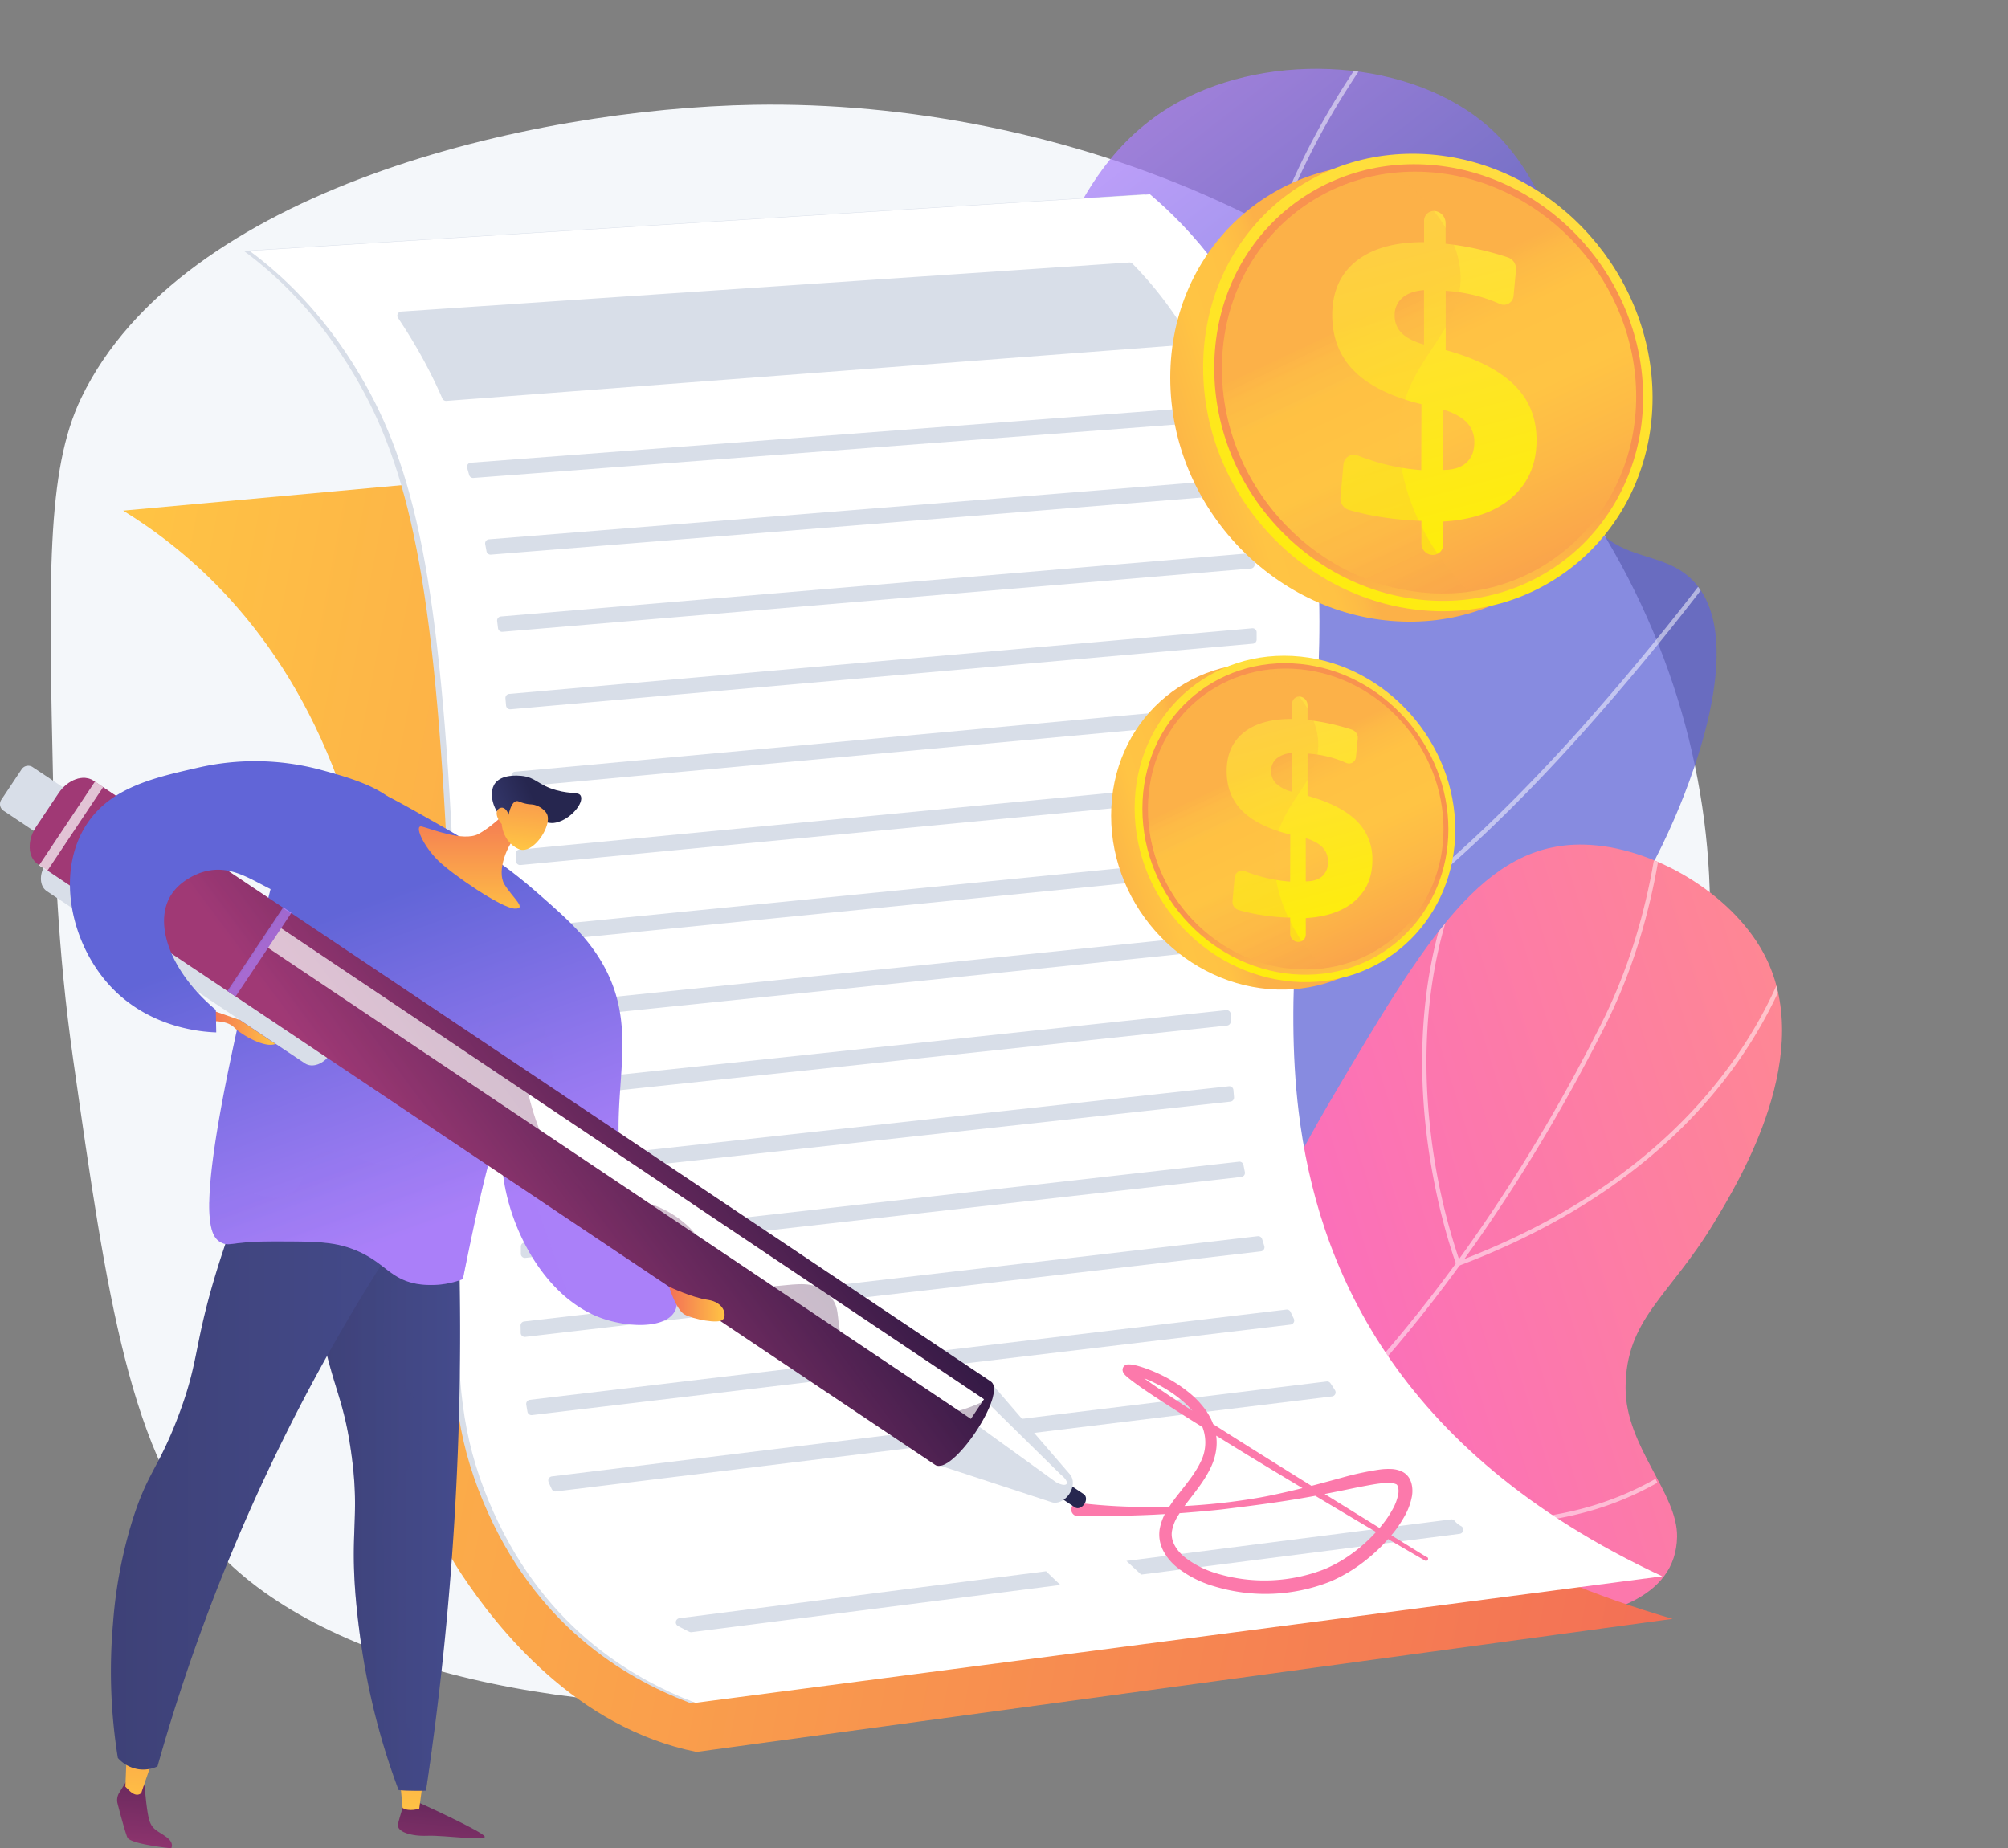 <svg xmlns="http://www.w3.org/2000/svg" xmlns:xlink="http://www.w3.org/1999/xlink" viewBox="0 0 929.99 856.08"><rect x="0" y="0" width="929.99" height="856.08" fill="#808080" stroke="none"/><defs><style>.cls-1{opacity:0.74;fill:url(#linear-gradient);}.cls-2{fill:none;}.cls-3{isolation:isolate;}.cls-4{fill:#f4f7fa;}.cls-5{clip-path:url(#clip-path);}.cls-6{opacity:0.5;}.cls-24,.cls-6{mix-blend-mode:soft-light;}.cls-24,.cls-7{fill:#fff;}.cls-8{fill:url(#linear-gradient-3);}.cls-9{clip-path:url(#clip-path-2);}.cls-10{fill:url(#linear-gradient-4);}.cls-11{fill:#d8dee8;}.cls-12{fill:#fc79ab;}.cls-13{fill:url(#linear-gradient-5);}.cls-14{fill:url(#linear-gradient-6);}.cls-15{fill:url(#linear-gradient-7);}.cls-16{fill:url(#linear-gradient-8);}.cls-17{fill:url(#linear-gradient-9);}.cls-18,.cls-21,.cls-27,.cls-38,.cls-44{opacity:0.3;}.cls-18,.cls-21,.cls-26,.cls-27,.cls-38,.cls-44{mix-blend-mode:multiply;}.cls-18{fill:url(#linear-gradient-10);}.cls-19{fill:url(#linear-gradient-11);}.cls-20{fill:url(#linear-gradient-12);}.cls-21{fill:url(#linear-gradient-13);}.cls-22{fill:url(#linear-gradient-14);}.cls-23{fill:#26264f;}.cls-25{fill:url(#linear-gradient-15);}.cls-26{fill:url(#linear-gradient-16);}.cls-27{fill:url(#linear-gradient-17);}.cls-28{fill:url(#linear-gradient-18);}.cls-29{fill:url(#linear-gradient-19);}.cls-30{fill:url(#linear-gradient-20);}.cls-31{fill:url(#linear-gradient-21);}.cls-32{fill:url(#linear-gradient-22);}.cls-33{fill:url(#linear-gradient-23);}.cls-34{fill:url(#linear-gradient-24);}.cls-35{fill:url(#linear-gradient-25);}.cls-36{fill:url(#linear-gradient-26);}.cls-37{fill:url(#linear-gradient-27);}.cls-38{fill:url(#linear-gradient-28);}.cls-39{fill:url(#linear-gradient-29);}.cls-40{fill:url(#linear-gradient-30);}.cls-41{fill:url(#linear-gradient-31);}.cls-42{fill:url(#linear-gradient-32);}.cls-43{fill:url(#linear-gradient-33);}.cls-44{fill:url(#linear-gradient-34);}</style><linearGradient id="linear-gradient" x1="354.57" y1="192.28" x2="465.25" y2="335.8" gradientUnits="userSpaceOnUse"><stop offset="0" stop-color="#aa80f9"/><stop offset="1" stop-color="#6165d7"/></linearGradient><clipPath id="clip-path"><path class="cls-1" d="M289.87,678.72c38.47-25.26,90.88-68,123.05-135.83,42.19-88.92,12.49-142.76,44.37-300.2,20.15-99.56,35.22-168.83,92.16-197.35,44.62-22.36,109.61-17,143.7,16.87,28.35,28.18,38.67,79.38,38.4,114.59-.22,28.7-7.49,48.3,6,65.8,13.81,17.88,33,12.47,46.45,26.27,27.22,28-3.85,99.55-8.87,111.11C719.29,508.63,579.74,577.62,518.5,607,467.87,631.26,390.75,661.92,289.87,678.72Z"/></clipPath><linearGradient id="linear-gradient-3" x1="747.37" y1="444.81" x2="438.42" y2="573.93" gradientTransform="translate(231.89 -6.77) rotate(5.38)" gradientUnits="userSpaceOnUse"><stop offset="0" stop-color="#ff9085"/><stop offset="1" stop-color="#fb6fbb"/></linearGradient><clipPath id="clip-path-2"><path class="cls-2" d="M432,768.75c53.65,16.16,122.69-2.18,196.67-16.9,18.88-3.76,146.91,19.76,147.93-37.7.36-20.24-23.79-44.2-23.73-71.26.08-32.06,20.19-42.2,40.76-76.17,12.27-20.26,48.18-79.58,22.91-125.63-15.1-27.52-51.37-49.07-82.81-49.83-46.13-1.12-72.86,42.69-117,117.67-39.1,66.47-38,85.91-66.91,133.24C528.43,677.29,492.88,723.88,432,768.75Z"/></clipPath><linearGradient id="linear-gradient-4" x1="-189.65" y1="547.16" x2="626.59" y2="547.16" gradientTransform="matrix(1, 0, -0.2, 1.05, 305.56, -69.82)" gradientUnits="userSpaceOnUse"><stop offset="0" stop-color="#ffc444"/><stop offset="1" stop-color="#f36f56"/></linearGradient><linearGradient id="linear-gradient-5" x1="-1684.85" y1="789.36" x2="-1677.61" y2="881.55" gradientTransform="matrix(-1, 0, 0, 1, -1475.85, 0)" gradientUnits="userSpaceOnUse"><stop offset="0" stop-color="#311944"/><stop offset="1" stop-color="#a03976"/></linearGradient><linearGradient id="linear-gradient-6" x1="-1666.15" y1="840.69" x2="-1667.47" y2="745.21" gradientTransform="matrix(-1, 0, 0, 1, -1475.85, 0)" xlink:href="#linear-gradient-4"/><linearGradient id="linear-gradient-7" x1="-1547.96" y1="778.61" x2="-1540.72" y2="870.8" xlink:href="#linear-gradient-5"/><linearGradient id="linear-gradient-8" x1="-1540.7" y1="838.96" x2="-1542.02" y2="743.47" gradientTransform="matrix(-1, 0, 0, 1, -1475.85, 0)" xlink:href="#linear-gradient-4"/><linearGradient id="linear-gradient-9" x1="-1688.94" y1="686.01" x2="-1618.34" y2="686.01" gradientTransform="matrix(-1, 0, 0, 1, -1475.85, 0)" gradientUnits="userSpaceOnUse"><stop offset="0" stop-color="#444b8c"/><stop offset="1" stop-color="#3e4177"/></linearGradient><linearGradient id="linear-gradient-10" x1="-1688.94" y1="686.01" x2="-1618.34" y2="686.01" xlink:href="#linear-gradient-9"/><linearGradient id="linear-gradient-11" x1="-1669.34" y1="679.05" x2="-1527.22" y2="679.05" xlink:href="#linear-gradient-9"/><linearGradient id="linear-gradient-12" x1="-1685.45" y1="564.91" x2="-1634.09" y2="421.69" gradientTransform="matrix(-1, 0, 0, 1, -1475.85, 0)" xlink:href="#linear-gradient"/><linearGradient id="linear-gradient-13" x1="-1668.23" y1="571.09" x2="-1616.87" y2="427.87" gradientTransform="matrix(-1, 0, 0, 1, -1475.85, 0)" xlink:href="#linear-gradient"/><linearGradient id="linear-gradient-14" x1="-1693.53" y1="426.58" x2="-1693.53" y2="369.54" gradientTransform="matrix(-1, 0, 0, 1, -1475.85, 0)" xlink:href="#linear-gradient-4"/><linearGradient id="linear-gradient-15" x1="-1990.06" y1="-527.37" x2="-1946.21" y2="-364.09" gradientTransform="matrix(-0.62, -0.41, -0.55, 0.83, -1209.54, 63.18)" xlink:href="#linear-gradient-5"/><linearGradient id="linear-gradient-16" x1="-1776.27" y1="-423.7" x2="-1770.1" y2="-423.7" gradientTransform="matrix(0.74, 0, 0, -1, 1435.97, 17.32)" xlink:href="#linear-gradient"/><linearGradient id="linear-gradient-17" x1="-1990.19" y1="-527.88" x2="-1946.24" y2="-364.21" gradientTransform="matrix(-0.62, -0.41, -0.55, 0.83, -1209.54, 63.18)" xlink:href="#linear-gradient-5"/><linearGradient id="linear-gradient-18" x1="-1811.45" y1="604.06" x2="-1785.74" y2="604.06" gradientTransform="matrix(-1, 0, 0, 1, -1475.85, 0)" xlink:href="#linear-gradient-4"/><linearGradient id="linear-gradient-19" x1="-1603.41" y1="475.6" x2="-1572.04" y2="475.6" gradientTransform="matrix(-1, 0, 0, 1, -1475.85, 0)" xlink:href="#linear-gradient-4"/><linearGradient id="linear-gradient-20" x1="-1649.35" y1="577.86" x2="-1597.99" y2="434.63" gradientTransform="matrix(-1, 0, 0, 1, -1475.85, 0)" xlink:href="#linear-gradient"/><linearGradient id="linear-gradient-21" x1="-8599.17" y1="-2053.98" x2="-8602.65" y2="-2095.8" gradientTransform="matrix(-0.48, -0.88, -0.88, 0.48, -5716.6, -6172.65)" gradientUnits="userSpaceOnUse"><stop offset="0" stop-color="#444b8c"/><stop offset="1" stop-color="#26264f"/></linearGradient><linearGradient id="linear-gradient-22" x1="8437.97" y1="-321.8" x2="8470.84" y2="-287.16" gradientTransform="translate(-5490.41 -5851.82) rotate(49.4)" gradientUnits="userSpaceOnUse"><stop offset="0" stop-color="#f36f56"/><stop offset="1" stop-color="#ffc444"/></linearGradient><linearGradient id="linear-gradient-23" x1="563.41" y1="390.93" x2="476.8" y2="418.72" gradientUnits="userSpaceOnUse"><stop offset="0" stop-color="#fcb148"/><stop offset="0.05" stop-color="#fdba46"/><stop offset="0.14" stop-color="#ffc244"/><stop offset="0.32" stop-color="#ffc444"/><stop offset="0.48" stop-color="#fdb946"/><stop offset="0.78" stop-color="#f99c4d"/><stop offset="0.87" stop-color="#f8924f"/><stop offset="1" stop-color="#f8924f"/></linearGradient><linearGradient id="linear-gradient-24" x1="633.47" y1="304.72" x2="556.15" y2="475.3" gradientUnits="userSpaceOnUse"><stop offset="0" stop-color="#ffdb44"/><stop offset="1" stop-color="#feef06"/></linearGradient><linearGradient id="linear-gradient-25" x1="619.25" y1="484.83" x2="604.33" y2="403.33" xlink:href="#linear-gradient-23"/><linearGradient id="linear-gradient-26" x1="587.62" y1="352.92" x2="649.1" y2="483.43" xlink:href="#linear-gradient-23"/><linearGradient id="linear-gradient-27" x1="585.17" y1="324.83" x2="616.08" y2="440.69" xlink:href="#linear-gradient-24"/><linearGradient id="linear-gradient-28" x1="569.53" y1="361.36" x2="630.89" y2="491.61" xlink:href="#linear-gradient-23"/><linearGradient id="linear-gradient-29" x1="610.41" y1="193.45" x2="489.02" y2="232.41" xlink:href="#linear-gradient-23"/><linearGradient id="linear-gradient-30" x1="708.61" y1="72.62" x2="600.24" y2="311.7" xlink:href="#linear-gradient-24"/><linearGradient id="linear-gradient-31" x1="688.67" y1="325.06" x2="667.76" y2="210.83" xlink:href="#linear-gradient-23"/><linearGradient id="linear-gradient-32" x1="644.34" y1="140.17" x2="730.51" y2="323.1" xlink:href="#linear-gradient-23"/><linearGradient id="linear-gradient-33" x1="640.91" y1="100.8" x2="684.24" y2="263.2" xlink:href="#linear-gradient-24"/><linearGradient id="linear-gradient-34" x1="618.99" y1="152.01" x2="704.99" y2="334.57" xlink:href="#linear-gradient-23"/></defs><g class="cls-3"><g id="Layer_1" data-name="Layer 1"><path class="cls-4" d="M349.46,48.53C245.25,50.28,84,87.83,37.61,184.34,21.4,218.05,22.5,267.6,24.69,366.7c.65,29.13,1.72,71.59,9.23,124.27C49.52,600.4,60.15,674.9,100.35,718.28,201.09,827,565,823.83,720.36,628.15c84.77-106.75,97.81-258.6,20.3-384.1C655.33,105.88,489,46.2,349.46,48.53Z"/><path class="cls-1" d="M289.87,678.72c38.47-25.26,90.88-68,123.05-135.83,42.19-88.92,12.49-142.76,44.37-300.2,20.15-99.56,35.22-168.83,92.16-197.35,44.62-22.36,109.61-17,143.7,16.87,28.35,28.18,38.67,79.38,38.4,114.59-.22,28.7-7.49,48.3,6,65.8,13.81,17.88,33,12.47,46.45,26.27,27.22,28-3.85,99.55-8.87,111.11C719.29,508.63,579.74,577.62,518.5,607,467.87,631.26,390.75,661.92,289.87,678.72Z"/><g class="cls-5"><g class="cls-6"><path class="cls-7" d="M247.68,696.56l-.38-2c61.26-11.8,115.22-29.21,160.41-51.73,66.66-33.22,112.15-76.76,135.2-129.38,18.05-41.21,22.09-86.42,27.68-149,4.46-50,3.12-85.75,1.94-117.34-1.55-41.23-2.77-73.79,9.83-118.5C595.16,83.25,618.41,40,651.47,0L653,1.27C620.13,41,597,84.07,584.29,129.18,571.77,173.59,573,206,574.53,247.07c1.18,31.64,2.53,67.51-1.95,117.58-5.4,60.41-9.66,108.12-27.84,149.63-23.24,53.07-69.05,96.93-136.14,130.37C363.25,667.25,309.11,684.72,247.68,696.56Z"/><path class="cls-7" d="M574.42,328.85l-.95-.63c-.3-.2-30.45-20.37-57.26-59.7a243.29,243.29,0,0,1-34.3-74.59c-8.77-33-10.45-68.11-5-104.38l2,.3c-5.41,36-3.74,70.81,4.94,103.52a241.06,241.06,0,0,0,34,73.95c23.94,35.16,50.56,54.88,55.83,58.59,42.39-84.53,100-132.09,140.91-157.13,44.56-27.25,79.58-34.45,79.93-34.52l.39,2c-.35.07-35.08,7.22-79.35,34.31-40.85,25-98.4,72.58-140.61,157.3Z"/><path class="cls-7" d="M559,463.55l-.3-.67c-.24-.52-24.4-53.37-59-101.6-34.46-48.06-129.28-79.19-130.23-79.5l.61-1.9c1,.31,96.4,31.65,131.25,80.23,32.6,45.46,56,95,58.89,101.28,56-6.82,123.48-70.15,170.31-122.21a1213.09,1213.09,0,0,0,89.6-113.26l1.66,1.12A1212.44,1212.44,0,0,1,732,340.5c-30,33.4-58.59,60.54-84.85,80.67-32.91,25.22-62.34,39.45-87.46,42.29Z"/><path class="cls-7" d="M443.88,635.72c-9,0-14.11-.26-14.26-.27l-2-.11,1.27-1.53c18.74-22.48,28.58-47.67,29.24-74.89.52-21.8-4.8-45-15.83-68.84-18.8-40.72-48.05-69.72-48.34-70l1.4-1.43c.3.29,29.8,29.55,48.76,70.6,11.15,24.16,16.54,47.62,16,69.73-.65,27-10.21,52.13-28.41,74.56,9.92.35,55.79,1.22,115.64-8.61,62.23-10.22,152.73-34.45,230.52-91.8L928.8,421.85l1.19,1.61L779.06,534.73c-78.12,57.6-169,81.92-231.43,92.17A655.75,655.75,0,0,1,443.88,635.72Z"/></g></g><path class="cls-8" d="M432,768.75c53.65,16.16,122.69-2.18,196.67-16.9,18.88-3.76,147,17.45,148.05-40,.36-20.24-23.91-41.9-23.85-69,.08-32.06,20.19-42.2,40.76-76.17,12.27-20.26,48.18-79.58,22.91-125.63-15.1-27.52-51.37-49.07-82.81-49.83-46.13-1.12-72.86,42.69-117,117.67-39.1,66.47-38,85.91-66.91,133.24C528.43,677.29,492.88,723.88,432,768.75Z"/><g class="cls-9"><g class="cls-6"><path class="cls-7" d="M371.72,774.34c-1.46,0-2.93,0-4.39,0-58.15-.93-115.4-19.32-170.18-54.67l1.09-1.68c54.45,35.15,111.36,53.43,169.12,54.35,1.45,0,2.91,0,4.36,0,75.42,0,148.58-31.05,217.54-92.35,73.21-65.08,123.32-147.93,152.47-206,20.2-40.23,30.06-88.43,29.31-143.26l2,0c.76,55.15-9.18,103.66-29.53,144.18C714.29,533.11,664,616.2,590.59,681.48,521.26,743.12,447.65,774.34,371.72,774.34Z"/><path class="cls-7" d="M674.82,586.55l-.36-.93c-.1-.25-9.88-26.11-14-62.43-3.8-33.54-3.41-83.15,20-129l1.78.91c-23.19,45.38-23.57,94.54-19.81,127.8A287.14,287.14,0,0,0,676,584c135-51.44,157.75-148.89,161.5-177.58.11-.86.15-1.17.2-1.37l1.94.5-1-.25,1,.24c0,.15-.08.54-.16,1.14-3.79,29-26.82,127.82-163.72,179.55Z"/><path class="cls-7" d="M691.74,705.93c-27.4,0-61.29-6.28-101-25.38l-.48-.23-.08-.53c-.12-.84-12.28-85.11,19.62-185.54L642,392.88l1.91.6L611.68,494.85C581.23,590.7,591.09,671.73,592.06,679c37,17.68,92.29,35,146.88,18,32.72-10.2,49.82-28.17,50-28.35l1.46,1.37c-.17.18-17.64,18.53-50.86,28.89A160.12,160.12,0,0,1,691.74,705.93Z"/></g></g><path class="cls-10" d="M530.43,193.24,57.05,236.52c28.6,17.67,72.86,53.08,99.5,124.82C209,502.6,150.73,634.16,213.77,729.17c16.77,25.28,52.94,71.06,108.81,82.29l452.1-61.64c-148-42.92-188.2-124.07-195.92-193.26-7.75-69.43,14.3-152.47-12.11-264.22C555.85,246.64,541.11,213.76,530.43,193.24Z"/><path class="cls-11" d="M112.9,116.2,529.93,90c18.71,15.85,45,44.05,62.13,92.81,39.42,112.23-6.5,223.23,6.77,332.31,8.46,69.57,43.36,156.72,168.37,215l-447.81,58.6c-30.84-11.81-71.95-36.37-95.73-93.51-25.22-60.58-7.57-101.56-16.25-292-6.12-134-18.15-186.87-43.2-229.25C146.87,144.63,127.32,126.86,112.9,116.2Z"/><path class="cls-7" d="M115.57,116.2,532.6,90c18.71,15.85,45,44.05,62.12,92.81,39.42,112.23-6.49,223.23,6.77,332.31,8.47,69.57,43.37,156.72,168.38,215l-447.81,58.6c-30.84-11.81-71.95-36.37-95.74-93.51-25.22-60.58-7.56-101.56-16.25-292C204,269.2,191.93,216.35,166.88,174,149.54,144.63,130,126.86,115.57,116.2Z"/><path class="cls-11" d="M571.25,504.88c.09,1.1.19,2.2.28,3.3a1.9,1.9,0,0,1-1.68,2.07L243.78,546.06a1.9,1.9,0,0,1-2.11-1.9l0-3.35a1.9,1.9,0,0,1,1.7-1.89l325.75-35.78A1.89,1.89,0,0,1,571.25,504.88Z"/><path class="cls-11" d="M570,469.79v3.33a1.9,1.9,0,0,1-1.7,1.9L243.88,509.57a1.9,1.9,0,0,1-2.1-1.89c0-1.1,0-2.22,0-3.34a1.91,1.91,0,0,1,1.7-1.91l324.38-34.55A1.91,1.91,0,0,1,570,469.79Z"/><path class="cls-11" d="M575.91,539.62c.21,1.09.42,2.17.64,3.25a1.9,1.9,0,0,1-1.65,2.27L243.34,582.63a1.91,1.91,0,0,1-2.12-1.91c0-1.11,0-2.22,0-3.35a1.93,1.93,0,0,1,1.7-1.88l330.87-37.41A1.9,1.9,0,0,1,575.91,539.62Z"/><path class="cls-11" d="M521.68,723,672,703.76a1.9,1.9,0,0,1,1.72.69,9.57,9.57,0,0,0,2.93,2.39,1.91,1.91,0,0,1-.62,3.6L528.52,729.33Z"/><path class="cls-11" d="M314.65,749.53l169.82-21.75q3.3,3.19,6.65,6.34L320.33,756a1.94,1.94,0,0,1-1.09-.18q-2.69-1.32-5.27-2.73A1.91,1.91,0,0,1,314.65,749.53Z"/><path class="cls-11" d="M571.17,434.44c-.07,1.12-.13,2.24-.2,3.37a1.9,1.9,0,0,1-1.7,1.78l-325.8,33.58a1.91,1.91,0,0,1-2.11-1.85L241.3,468A1.91,1.91,0,0,1,243,466l326.07-33.61A1.9,1.9,0,0,1,571.17,434.44Z"/><path class="cls-11" d="M616.21,640.73c.68,1,1.36,2,2,3.07a1.89,1.89,0,0,1-1.33,3l-359.36,44a1.92,1.92,0,0,1-2-1.1c-.48-1-1-2.12-1.43-3.2a1.9,1.9,0,0,1,1.51-2.66L614.4,639.88A1.88,1.88,0,0,1,616.21,640.73Z"/><path class="cls-11" d="M597.72,607.66c.49,1.05,1,2.1,1.5,3.14a1.91,1.91,0,0,1-1.49,2.73L246.39,655.45a1.9,1.9,0,0,1-2.1-1.55c-.2-1.11-.38-2.22-.56-3.35a1.9,1.9,0,0,1,1.66-2.17l350.38-41.81A1.91,1.91,0,0,1,597.72,607.66Z"/><path class="cls-11" d="M584.53,573.91c.34,1.07.69,2.14,1,3.2a1.91,1.91,0,0,1-1.58,2.5l-340.67,39.6a1.92,1.92,0,0,1-2.13-1.85c0-1.11,0-2.22-.06-3.36a1.91,1.91,0,0,1,1.69-1.92L582.5,572.59A1.9,1.9,0,0,1,584.53,573.91Z"/><path class="cls-11" d="M574,399c-.1,1.12-.21,2.25-.31,3.37a1.9,1.9,0,0,1-1.71,1.72L242.51,436.88a1.9,1.9,0,0,1-2.09-1.83l-.12-3.33a1.92,1.92,0,0,1,1.72-2l329.91-32.84A1.89,1.89,0,0,1,574,399Z"/><path class="cls-11" d="M564.18,188a1.92,1.92,0,0,1,1.94,1.24c.4,1.08.79,2.17,1.18,3.27v0a1.91,1.91,0,0,1-1.66,2.52L219.28,221.38a1.91,1.91,0,0,1-2-1.39c-.3-1.09-.61-2.17-.92-3.25a1.9,1.9,0,0,1,1.69-2.42Z"/><path class="cls-11" d="M575.9,223.4c.23,1.1.45,2.21.66,3.31a1.9,1.9,0,0,1-1.72,2.26L227.33,256.9a1.9,1.9,0,0,1-2-1.56c-.2-1.1-.4-2.19-.61-3.28a1.9,1.9,0,0,1,1.72-2.25l347.46-27.92A1.92,1.92,0,0,1,575.9,223.4Z"/><path class="cls-11" d="M549.41,159.64,206.75,185.69a1.92,1.92,0,0,1-1.89-1.14,228.69,228.69,0,0,0-13-25.37q-3.6-6.09-7.49-11.87a1.91,1.91,0,0,1,1.45-3l337.19-22.73a1.94,1.94,0,0,1,1.5.57,173.91,173.91,0,0,1,26.37,34.61A1.91,1.91,0,0,1,549.41,159.64Z"/><path class="cls-11" d="M577.48,363.5l-.33,3.37a1.9,1.9,0,0,1-1.71,1.72L241.05,400.67a1.91,1.91,0,0,1-2.08-1.81c-.06-1.12-.11-2.22-.16-3.33a1.9,1.9,0,0,1,1.72-2L575.4,361.42A1.91,1.91,0,0,1,577.48,363.5Z"/><path class="cls-11" d="M580.52,328.12l-.24,3.36a1.92,1.92,0,0,1-1.73,1.77l-339.46,31.3a1.91,1.91,0,0,1-2.08-1.78l-.21-3.32a1.91,1.91,0,0,1,1.73-2l339.91-31.34A1.91,1.91,0,0,1,580.52,328.12Z"/><path class="cls-11" d="M582,292.92c0,1.12,0,2.24,0,3.36a1.92,1.92,0,0,1-1.75,1.87l-343.8,30.38a1.91,1.91,0,0,1-2.07-1.74c-.1-1.11-.19-2.21-.29-3.31a1.9,1.9,0,0,1,1.73-2.06L580,291A1.9,1.9,0,0,1,582,292.92Z"/><path class="cls-11" d="M580.85,258c.09,1.11.18,2.22.26,3.33a1.92,1.92,0,0,1-1.75,2L232.71,292.64a1.92,1.92,0,0,1-2.06-1.68c-.13-1.1-.27-2.2-.41-3.29a1.9,1.9,0,0,1,1.73-2.13l346.82-29.29A1.9,1.9,0,0,1,580.85,258Z"/><path class="cls-12" d="M660.79,721.26,600.59,684c-20-12.51-40.09-25-59.7-38-4.87-3.28-9.8-6.58-14.32-10.1-.56-.44-1.1-.89-1.59-1.33-.24-.22-.48-.44-.65-.63l-.18-.21s0,0,0,0a.73.73,0,0,1,.09.22,1.61,1.61,0,0,1,.08.6,2,2,0,0,1-.4,1.17,2.12,2.12,0,0,1-.66.57,2.07,2.07,0,0,1-.32.13l-.13,0H523a6.24,6.24,0,0,1,.82.11c.61.12,1.28.29,1.94.48a56.38,56.38,0,0,1,7.93,3A62,62,0,0,1,548,649.19c4.22,3.65,7.78,8.09,9.36,13.12a19.9,19.9,0,0,1-1.51,15.26c-2.4,4.92-6.08,9.39-9.74,14.06a78,78,0,0,0-5.34,7.44,25.24,25.24,0,0,0-3.68,9.21,16.57,16.57,0,0,0,.07,5.35,15.84,15.84,0,0,0,.71,2.58,15.2,15.2,0,0,0,1.06,2.4,24.7,24.7,0,0,0,6.46,7.57,50.39,50.39,0,0,0,16.68,8.49,81.68,81.68,0,0,0,54.18-2.17A71.53,71.53,0,0,0,632.12,723a78.28,78.28,0,0,0,13.13-12.92,55.47,55.47,0,0,0,5.25-7.78,29.45,29.45,0,0,0,3.43-9.31,14.07,14.07,0,0,0-.17-5.68,8.29,8.29,0,0,0-.51-1.5l-.33-.74c-.13-.25-.31-.53-.48-.79a7.79,7.79,0,0,0-2.72-2.47,12.57,12.57,0,0,0-5.71-1.4,28.89,28.89,0,0,0-4.9.24,137.24,137.24,0,0,0-17.68,3.8c-5.7,1.55-11.37,3.12-17.07,4.55s-11.42,2.77-17.19,3.93-11.57,2-17.41,2.76A306.59,306.59,0,0,1,534.58,698a273.23,273.23,0,0,1-35.15-1.88h0a3.07,3.07,0,0,0-.73,6.09,2.11,2.11,0,0,0,.35,0c11.92,0,23.79-.07,35.64-.65,5.92-.32,11.84-.62,17.75-1.16,3-.22,5.9-.52,8.85-.79s5.89-.61,8.83-1c11.76-1.43,23.53-3,35.22-5.09,5.84-1,11.65-2.22,17.44-3.37,2.88-.59,5.75-1.21,8.61-1.74s5.69-1.09,8.43-1.37a28.07,28.07,0,0,1,3.93-.16,6.73,6.73,0,0,1,2.84.58c.75.15,1.42,2.27,1,4.57a22.94,22.94,0,0,1-2.7,7.21,48,48,0,0,1-4.63,6.89,72.71,72.71,0,0,1-12,11.88,65.79,65.79,0,0,1-14.44,8.66,76.56,76.56,0,0,1-49.92,2.24,45,45,0,0,1-14.78-7.3c-4.21-3.29-7.11-7.83-6.33-12.5a19.69,19.69,0,0,1,2.85-7.13,79.23,79.23,0,0,1,4.9-7c3.54-4.65,7.42-9.39,10.16-15.15a27.92,27.92,0,0,0,2.68-9.33,23.44,23.44,0,0,0-1.12-9.78,29.32,29.32,0,0,0-4.54-8.5,42.16,42.16,0,0,0-6.5-6.77,66.34,66.34,0,0,0-15.59-9.61,62.2,62.2,0,0,0-8.64-3.18c-.76-.2-1.53-.39-2.37-.54a12.05,12.05,0,0,0-1.37-.16h-.43a4,4,0,0,0-.55,0,3.1,3.1,0,0,0-.4.08,2.67,2.67,0,0,0-.59.22,2.49,2.49,0,0,0-1.37,2.16,2.7,2.7,0,0,0,.14.88,2.76,2.76,0,0,0,.2.47,3.53,3.53,0,0,0,.32.51,6.62,6.62,0,0,0,.54.64,12.87,12.87,0,0,0,1,.9c.61.54,1.21,1,1.82,1.49,4.83,3.67,9.77,6.88,14.74,10.13,9.93,6.44,20,12.68,30,18.87s20.15,12.33,30.28,18.4c20.26,12.14,40.52,24.27,61,36.11a.94.94,0,0,0,1-1.62Z"/><path class="cls-13" d="M194.87,835.34s29.16,13.25,29.64,15.37-18.75-.71-26.6-.41-14.31-2-13.6-5.34,3.46-11.68,3.46-11.68Z"/><path class="cls-14" d="M195.94,824.59l-1.77,13.12s-4.62,1.65-7.72-.3L185.13,823Z"/><path class="cls-15" d="M58.62,824.9l-3.39,5.45a6.46,6.46,0,0,0-.77,5.09C55.64,840,58,848.79,59,851.09c1.41,3.13,20.28,5,20.28,5s1.68-2.36-2.24-5.22-6.43-3.31-7.81-7.53S67,827.17,67,827.17Z"/><path class="cls-16" d="M72.74,811.06c-1.24,1-7.3,19.39-7.3,19.39s-2,2.51-5.69-1.2-1.68-1.66-1.68-1.66l.7-18.09Z"/><path class="cls-17" d="M212,560.83c1.54,39.16,1.61,81.71-.65,127.16-2.53,51.19-7.63,98.49-14.06,141.38-2.39.07-4.9.08-7.52,0-1.77,0-3.48-.13-5.14-.25a324,324,0,0,1-10.81-34.55,331.55,331.55,0,0,1-7.54-40.46c-5.61-44.36,1-48.22-3.59-81.1-4-29.11-9.78-30.25-16.51-71.58-7.31-44.85-1.87-51.58.77-54C158.2,537.09,184.66,544.13,212,560.83Z"/><path class="cls-18" d="M146.93,547.43c10.75-9.87,35.32-3.89,61.28,11.17-29.86,32.26-33.12,53.19-29.54,66.77,4.05,15.34,16.35,19.76,16.3,36.54-.06,20.63-18.67,26.09-18.27,47.91.26,14.43,8.44,14.28,10.37,32.1,2.28,21.09-8.4,28.35-4.94,44,1.49,6.71,5.74,15.48,17.84,24.51-.87,6.41-1.77,12.75-2.7,19-2.39.07-4.9.09-7.52,0-1.77,0-3.48-.13-5.14-.25a324,324,0,0,1-10.81-34.55,331.55,331.55,0,0,1-7.54-40.46c-5.61-44.35,1-48.22-3.59-81.1-4-29.11-9.78-30.25-16.51-71.58C138.85,556.59,144.29,549.86,146.93,547.43Z"/><path class="cls-19" d="M193.49,560.17a879.41,879.41,0,0,0-120.55,258,15.74,15.74,0,0,1-8.61,1.34,16,16,0,0,1-9.75-5.27,253.2,253.2,0,0,1-2.23-62.44,214.79,214.79,0,0,1,8.78-46.94c7.1-22.89,12-24.18,21.24-48.4,9.61-25.14,7.28-31.41,16.48-62.87a415.68,415.68,0,0,1,20.56-55.17Z"/><path class="cls-20" d="M312.19,607.92c-4.95,7.68-22,6.79-33.59,2.63-27.17-9.72-44.56-44.28-46.09-71.78-.33-5.9-.12-11.68-1.32-11.85-3-.44-10.74,35.26-16.81,65.53a41.15,41.15,0,0,1-20.73,2.3c-13.83-2.27-15.47-10.86-31-16.47-9-3.27-17.87-3.27-35.55-3.29-20,0-20.52,2.45-24.37.66-7.12-3.31-15.5-16.51,26.84-180.51,2.78-10.78,7.47-28,20.58-33,10.74-4.11,24.54,3.54,51.7,19,13.58,7.72,28.75,16.47,46.55,32,12.12,10.59,20.56,18,27.52,28.19C304,482.57,271.6,517,297,569.72,305.79,587.86,317.36,599.86,312.19,607.92Z"/><path class="cls-21" d="M133.73,553.26c8-4.14,5.94-12.82,12.84-17.78,10.29-7.4,22.85,6.09,36.55,3.95,29.9-4.66,32.92-78.65,52.35-79,9.14-.17,18,16.07,20.74,28.65,4.87,22-13.78,31.82-10.86,59.26.52,4.92,1.07,4.13,13.83,40.5q2.54,7.26,4.65,13.39c-18.59-14.66-30.09-41.32-31.32-63.44-.33-5.9-.12-11.68-1.32-11.85-3-.44-10.74,35.26-16.81,65.53a41.15,41.15,0,0,1-20.73,2.3c-13.83-2.27-15.47-10.86-31-16.47-9-3.27-17.87-3.27-35.55-3.29-20,0-20.52,2.45-24.37.66-2.91-1.35-6-4.38-5.8-18.71,5.87-3.65,10.91-4.7,15-4.67C120.44,552.34,126.6,557,133.73,553.26Z"/><path class="cls-22" d="M236.79,373.67s-7.3,8.29-15.15,12.59c-7.09,3.88-22.72-2.66-26.34-3.43s.72,9,7.55,15.69,29.38,22.06,35.46,22.32-1-5.07-4.72-11.28,1.53-19,6.25-23S236.79,373.67,236.79,373.67Z"/><path class="cls-11" d="M21.69,412.78l119.53,79.74c3.39,2.26,8.6.39,11.65-4.18h0c3-4.56,2.76-10.09-.62-12.35L32.72,396.25c-3.39-2.26-8.61-.39-11.65,4.18h0C18,405,18.3,410.52,21.69,412.78Z"/><path class="cls-11" d="M2.59,360.21h28.7A3.68,3.68,0,0,1,35,363.89v16.93a3.68,3.68,0,0,1-3.68,3.68H2.59a0,0,0,0,1,0,0V360.21A0,0,0,0,1,2.59,360.21Z" transform="translate(-172.22 692.54) rotate(-146.29)"/><path class="cls-23" d="M486.75,690.78l11.14,7.44c1.26.83,3.19.14,4.32-1.55h0c1.12-1.69,1-3.73-.23-4.57l-11.15-7.44Z"/><path class="cls-11" d="M495.23,692h0c-2.07,3.09-5.47,4.69-8.14,3.81L432,677.74l25.75-38.61L495.62,683C497.46,685.17,497.29,688.92,495.23,692Z"/><path class="cls-24" d="M494,687.3h0c-.57.85-2.67.5-5-.83l-45.31-32.75,7.06-10.58L491.27,683C493.4,684.64,494.53,686.45,494,687.3Z"/><path class="cls-25" d="M17.57,400.25,433.13,678.49c7.91,5.27,33.66-33.33,25.75-38.61L43.33,361.64c-4.72-3.15-12-.54-16.23,5.82L16.71,383C12.47,389.39,12.85,397.1,17.57,400.25Z"/><polygon class="cls-24" points="123.08 438.32 449.66 657.2 455.73 648.1 129.15 429.22 123.08 438.32"/><rect class="cls-26" x="117.87" y="417.61" width="4.58" height="46.59" transform="translate(-24.52 874.38) rotate(-146.3)"/><rect class="cls-24" x="30.61" y="359.39" width="4.58" height="46.59" transform="translate(-152.09 719.31) rotate(-146.29)"/><path class="cls-27" d="M43.33,361.64,242.25,495.37c7.67,41.43,22,54.65,35.37,57.83,9.27,2.21,23.63.91,38.07,12.2,13.94,10.91,10.08,19.58,22.56,26.52,18.49,10.29,35.15-4.21,46.16,8.37,5.92,6.77,1.61,11.55,7.39,25.12,2.14,5,11.06,26,33.09,29.41,12.82,2,25.41-2.69,35-8-3,12.51-20.5,35.86-26.77,31.68L17.57,400.25c-4.72-3.15-5.1-10.86-.86-17.22L27.1,367.46C31.34,361.1,38.61,358.49,43.33,361.64Z"/><path class="cls-28" d="M309.89,596s10.49,5,17.91,6.06,9,7,7,9.16S320.9,611,317,608.81,309.89,596,309.89,596Z"/><path class="cls-29" d="M96.19,473.17s8.23-1.23,12.25,2.72,14.45,9.65,19.12,7.66L111.1,472.46l-14.91-5.21Z"/><path class="cls-30" d="M100.15,478.19c-6-.2-30.47-1.72-48.73-21.07-18.49-19.6-25.59-52.18-11.86-74.41,11-17.76,31.17-22.36,51.86-27.07a117.47,117.47,0,0,1,56.65.81c14.41,3.91,36.67,9.94,39.06,23.27,2.64,14.73-19.36,36.35-40.79,37.41-21.62,1.06-33.19-19.29-52.74-13.11-1.33.42-10.72,3.53-15.13,11.86-7,13.14.92,34.66,21.49,51.9Q100.05,473,100.15,478.19Z"/><path class="cls-31" d="M247.58,380.44c6.4.14,6.89,1.23,9.91.57,6.89-1.51,12.93-9.05,11.51-12.3-.92-2.1-4.21-.73-11.31-2.7-8.68-2.41-9.44-6-16.26-6.64-1.6-.14-8.79-.77-12,3.27-4.08,5.16,0,15.82,6.17,18.13C238.53,381.87,239.7,380.26,247.58,380.44Z"/><path class="cls-32" d="M232.39,381.7s.26,7.91,7.67,11.49c6.64,3.19,15.68-10.63,13.32-16-.79-1.78-3.29-3.75-5.86-4.38-1.52-.37-2.27-.08-4.74-.74-2.28-.6-2.72-1.14-3.61-1-1.1.21-2.53,1.45-3.64,6.36-.53-1.93-1.73-3.23-3-3.33a2.59,2.59,0,0,0-1.32.35C229.35,375.61,229.66,378.55,232.39,381.7Z"/><path class="cls-33" d="M663.11,387.79c0,40.18-31.41,71.78-71.57,70.55-41.79-1.29-76.93-37.38-76.93-80.56s35.14-74.54,76.93-70.19C631.7,311.77,663.11,347.61,663.11,387.79Z"/><path class="cls-34" d="M674,384.32c0,40.18-31.41,71.79-71.57,70.55-41.79-1.28-76.93-37.37-76.93-80.56s35.14-74.54,76.93-70.19C642.55,308.3,674,344.15,674,384.32Z"/><path class="cls-35" d="M670.81,384.11c0,38.41-30.06,68.57-68.42,67.33-39.84-1.29-73.3-35.73-73.3-76.88s33.46-71.09,73.3-67C640.75,311.49,670.81,345.7,670.81,384.11Z"/><path class="cls-36" d="M668.55,384c0,37.14-29.08,66.27-66.16,65-38.46-1.29-70.72-34.56-70.72-74.26s32.26-68.62,70.72-64.72C639.47,313.76,668.55,346.82,668.55,384Z"/><path class="cls-37" d="M602,322.64h0a4,4,0,0,1,3.57,4v6.84a100,100,0,0,1,11.85,2.06c2.92.68,5.82,1.5,8.7,2.44a4,4,0,0,1,2.72,4.11l-.84,8.57a3.21,3.21,0,0,1-4.59,2.67,48,48,0,0,0-5.83-2.17,53.15,53.15,0,0,0-11-2.06l-1-.08v19.58c10.29,2.88,17.85,6.76,22.74,11.63a24.58,24.58,0,0,1,7.28,18.15q0,11.76-8.05,18.86t-22.79,8v7.55a3.43,3.43,0,0,1-3.57,3.49h-.06a3.8,3.8,0,0,1-3.59-3.79V425L596,425a103.64,103.64,0,0,1-13.2-1.4,85.12,85.12,0,0,1-9.12-2.1,3.93,3.93,0,0,1-2.86-4.06l1-11a3.48,3.48,0,0,1,4.87-2.87,71.53,71.53,0,0,0,8,2.63,70,70,0,0,0,12.83,2.14l.06-21.78q-14.82-3.67-22.13-10.86t-7.34-18.49q0-11.62,7.95-17.95t22.41-6.25v-7A3.24,3.24,0,0,1,602,322.64Zm-3.58,26.15a12.12,12.12,0,0,0-7.14,2.51,7.36,7.36,0,0,0-2.56,5.88A7.88,7.88,0,0,0,591.1,363a16.69,16.69,0,0,0,7.33,3.74Zm6.33,39.44v20c3.32,0,5.87-.79,7.64-2.37a8.54,8.54,0,0,0,2.66-6.73,9.17,9.17,0,0,0-2.47-6.57Q610.12,389.92,604.76,388.23Z"/><path class="cls-38" d="M590.42,393.05C592.66,371,613,361.63,610.3,341.32c-1.63-12.52-11.12-23.06-21.7-31.3-32.1,3.37-56.93,30-56.93,64.71,0,39.7,32.26,73,70.72,74.26a66.78,66.78,0,0,0,10.93-.54C598.05,433.25,588.5,412,590.42,393.05Z"/><path class="cls-39" d="M750.16,189c0,56.32-44,100.62-100.32,98.89C591.27,286.13,542,235.55,542,175S591.27,70.54,649.84,76.63C706.12,82.49,750.16,132.73,750.16,189Z"/><path class="cls-40" d="M765.37,184.19c0,56.31-44,100.61-100.32,98.88-58.57-1.79-107.83-52.38-107.83-112.91S606.48,65.68,665.05,71.78C721.33,77.64,765.37,127.88,765.37,184.19Z"/><path class="cls-41" d="M761,183.89c0,53.84-42.13,96.11-95.9,94.37-55.85-1.81-102.74-50.08-102.74-107.76S609.2,70.87,665.05,76.59C718.82,82.1,761,130.06,761,183.89Z"/><path class="cls-42" d="M757.78,183.68c0,52.06-40.76,92.89-92.73,91.14-53.91-1.81-99.12-48.43-99.12-104.08S611.14,74.57,665.05,80C717,85.29,757.78,131.62,757.78,183.68Z"/><path class="cls-43" d="M664.52,97.74h0a5.66,5.66,0,0,1,5,5.56v9.58a139.85,139.85,0,0,1,16.61,2.89q6.14,1.44,12.19,3.43a5.59,5.59,0,0,1,3.81,5.75L701,137a4.51,4.51,0,0,1-6.43,3.74,69.86,69.86,0,0,0-8.18-3.05,74.66,74.66,0,0,0-15.41-2.88l-1.42-.12v27.45c14.43,4,25,9.47,31.87,16.3s10.21,15.26,10.21,25.43q0,16.5-11.29,26.45c-7.58,6.67-18.2,10.43-31.94,11.24v10.58a4.81,4.81,0,0,1-5,4.89h-.08a5.31,5.31,0,0,1-5-5.3V241.25l-2.23-.1a147.23,147.23,0,0,1-18.5-2,120.54,120.54,0,0,1-12.78-2.94,5.51,5.51,0,0,1-4-5.7l1.38-15.45a4.89,4.89,0,0,1,6.83-4,99.66,99.66,0,0,0,29.22,6.7l.09-30.54q-20.78-5.13-31-15.22T617,146.09q0-16.31,11.14-25.16t31.41-8.77v-9.8A4.53,4.53,0,0,1,664.52,97.74Zm-5,36.64q-6.42.47-10,3.53a10.29,10.29,0,0,0-3.59,8.24,11.1,11.1,0,0,0,3.32,8.19q3.31,3.27,10.28,5.24Zm8.87,55.29v28q7,0,10.71-3.33t3.73-9.42a12.87,12.87,0,0,0-3.46-9.22C677,193.25,673.38,191.24,668.37,189.67Z"/><path class="cls-44" d="M648.27,196.43c3.13-31,31.57-44.05,27.86-72.51-2.29-17.55-15.58-32.33-30.42-43.88-45,4.72-79.78,42-79.78,90.7,0,55.65,45.21,102.27,99.12,104.08a93.33,93.33,0,0,0,15.32-.74C659,252.77,645.58,223,648.27,196.43Z"/></g></g></svg>